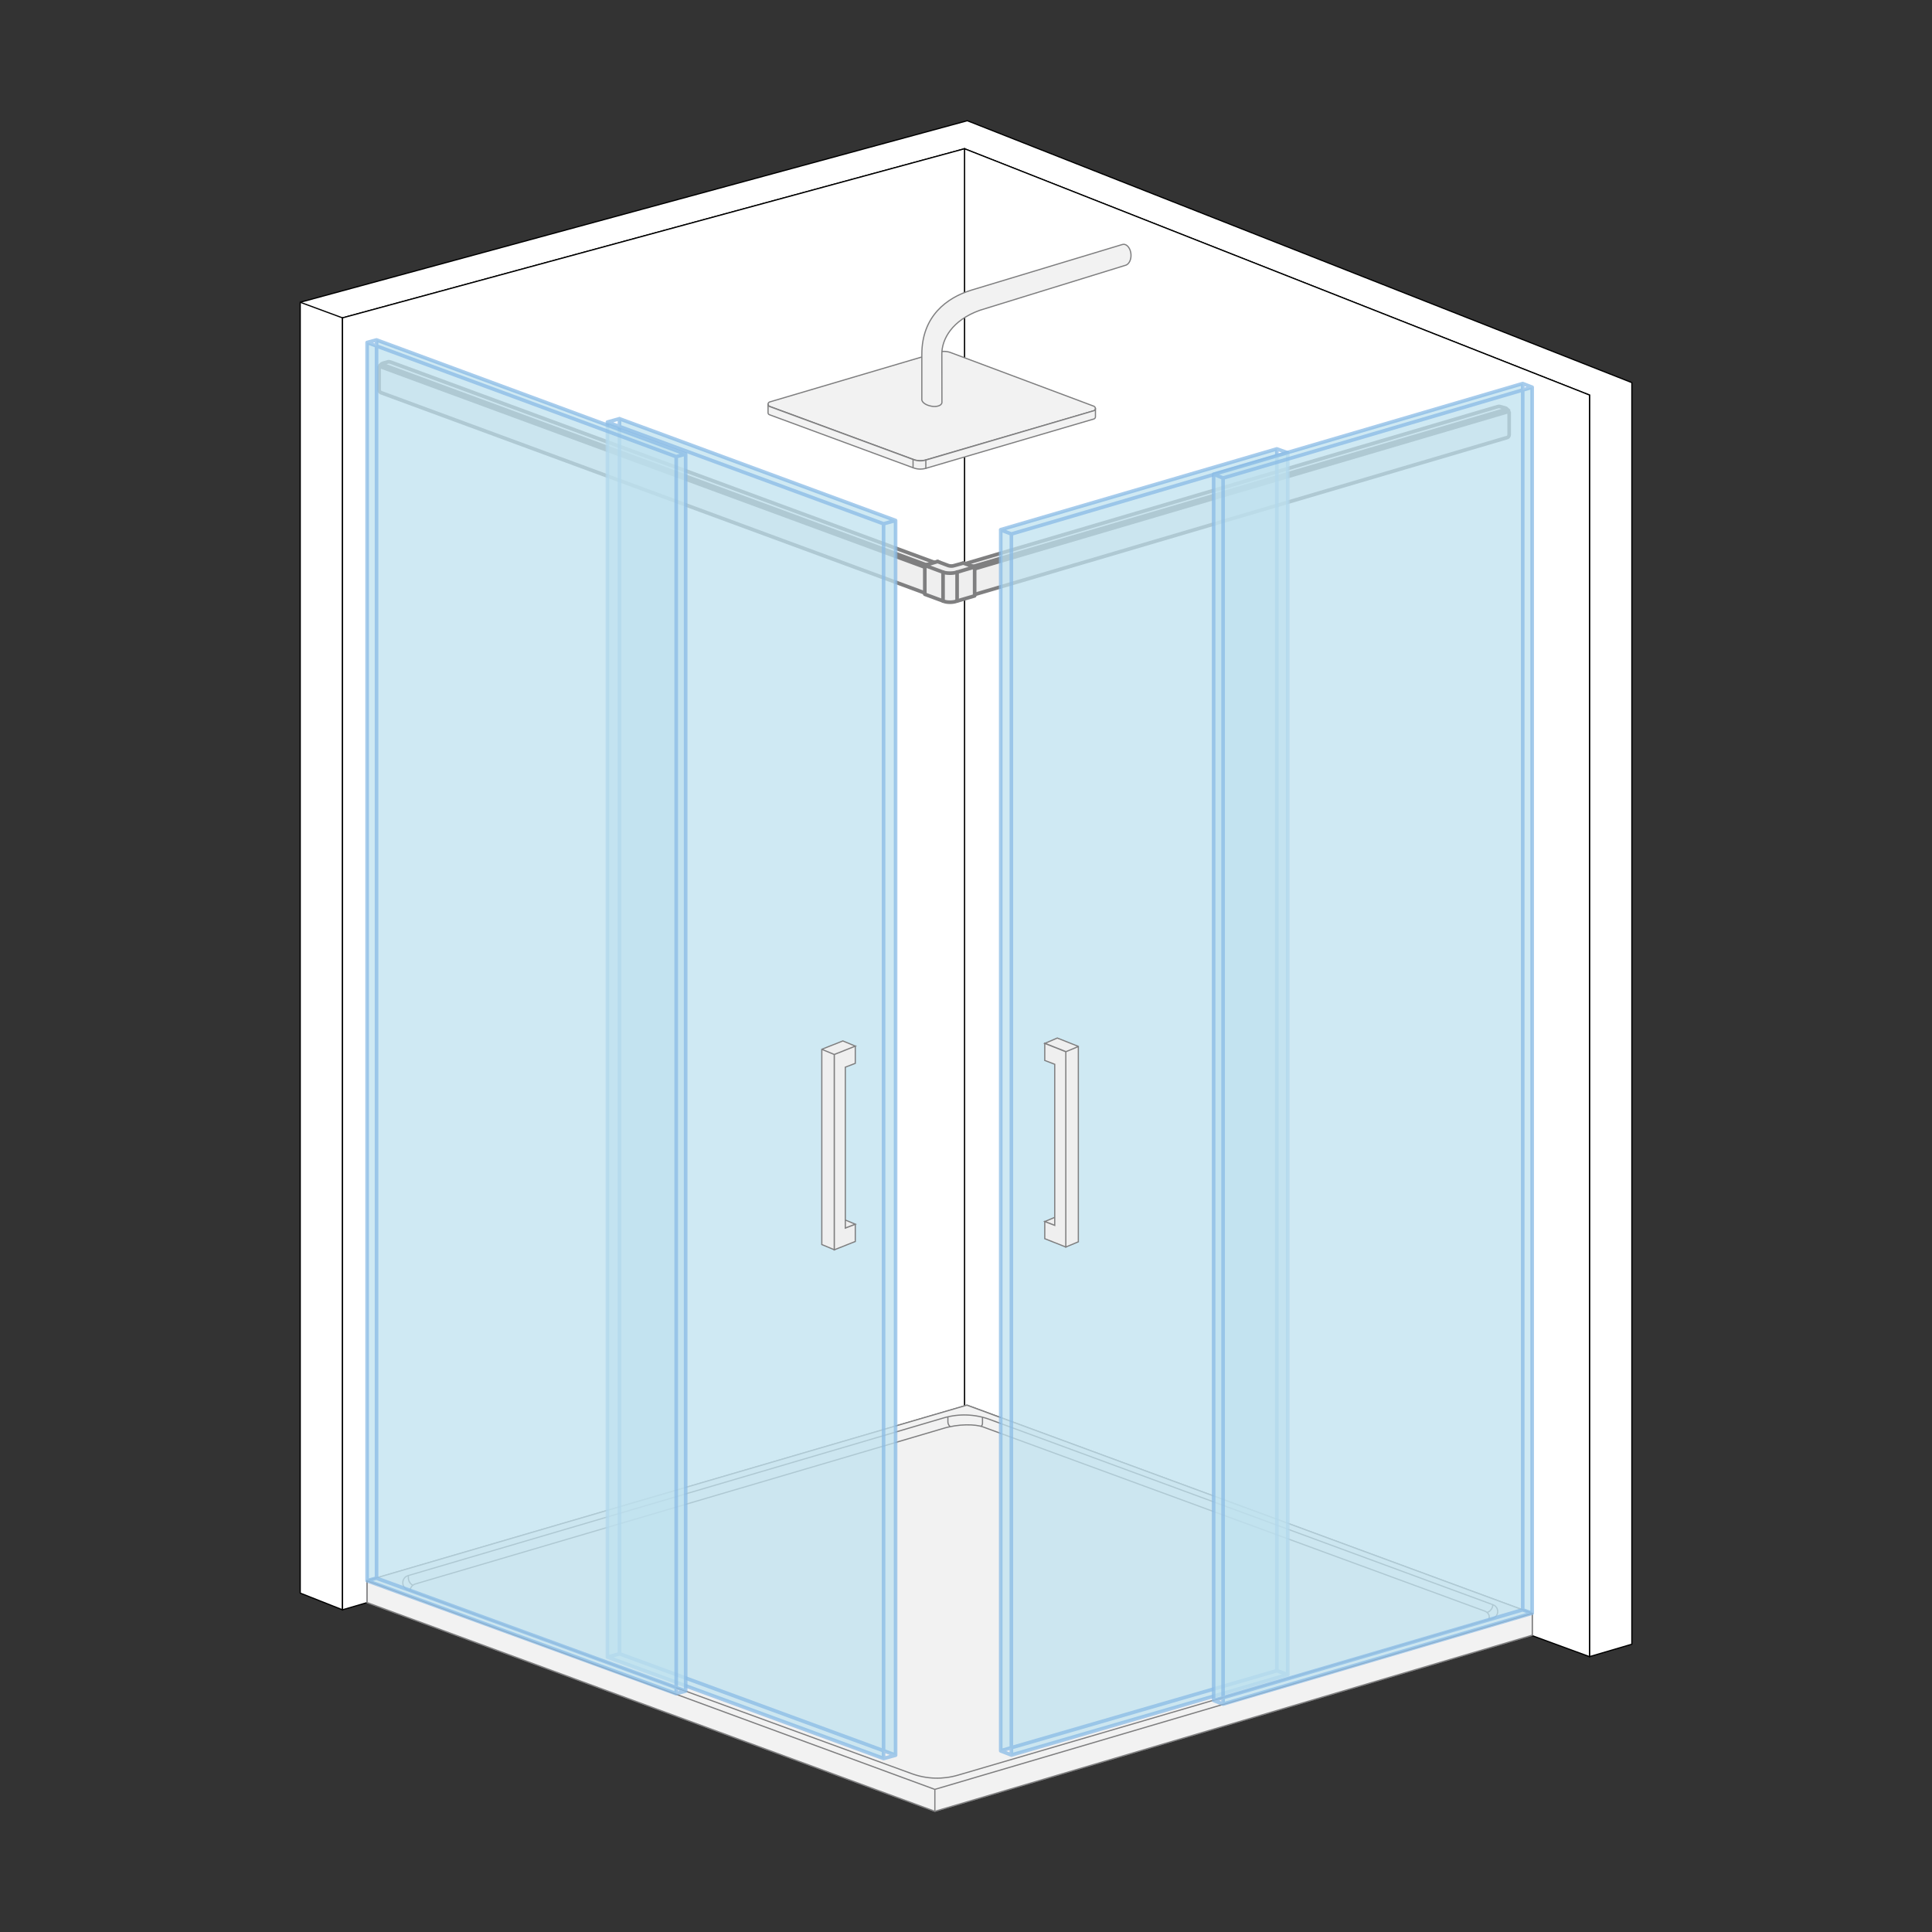 <?xml version="1.0" encoding="utf-8"?>
<!-- Generator: Adobe Illustrator 26.0.1, SVG Export Plug-In . SVG Version: 6.00 Build 0)  -->
<!DOCTYPE svg PUBLIC "-//W3C//DTD SVG 1.1//EN" "http://www.w3.org/Graphics/SVG/1.1/DTD/svg11.dtd">
<svg version="1.1" id="Warstwa_1" xmlns:x="http://ns.adobe.com/Extensibility/1.0/" xmlns:i="http://ns.adobe.com/AdobeIllustrator/10.0/" xmlns:graph="http://ns.adobe.com/Graphs/1.0/"
	 xmlns="http://www.w3.org/2000/svg" xmlns:xlink="http://www.w3.org/1999/xlink" x="0px" y="0px" viewBox="0 0 2267.7 2267.7"
	 style="enable-background:new 0 0 2267.7 2267.7;" xml:space="preserve">
<rect x="0" y="0" width="2267.7" height="2267.7" fill="#333333" stroke="none"/>
<style type="text/css">
	.st0{fill:#FFFFFF;stroke:#000000;stroke-width:1.417;stroke-miterlimit:10;}
	.st1{fill:none;stroke:#000000;stroke-width:1.417;stroke-miterlimit:10;}
	.st2{fill:#F2F2F2;stroke:#7F7F80;stroke-width:1.417;stroke-linejoin:round;stroke-miterlimit:10;}
	.st3{fill:#EFEFEF;stroke:#7F7F80;stroke-width:4.252;stroke-miterlimit:10;}
	.st4{fill:#EFEFEF;stroke:#7F7F80;stroke-width:4.252;stroke-linecap:round;stroke-linejoin:round;stroke-miterlimit:10;}
	.st5{fill:none;stroke:#7F7F80;stroke-width:4.252;stroke-linecap:round;stroke-linejoin:round;stroke-miterlimit:10;}
	
		.st6{opacity:0.75;fill:#BFE1EF;stroke:#89BAE5;stroke-width:4.252;stroke-linecap:round;stroke-linejoin:round;stroke-miterlimit:10;enable-background:new    ;}
	.st7{fill:#EFEFEF;stroke:#7F7F80;stroke-width:1.417;stroke-miterlimit:10;}
	.st8{fill:#F2F2F2;stroke:#7F7F80;stroke-width:1.417;stroke-linecap:round;stroke-linejoin:round;stroke-miterlimit:10;}
	.st9{fill:none;stroke:#7F7F80;stroke-width:1.417;stroke-linecap:round;stroke-linejoin:round;stroke-miterlimit:10;}
</style>
<polygon class="st0" points="1915.4,449.1 1915.4,1929.9 1865.7,1944.5 1865.7,463.7 1132.1,174.6 402,373.1 402,1889.5 
	352.4,1869.9 352.4,354.8 1135.4,141.7 "/>
<line class="st1" x1="352.4" y1="354.8" x2="402" y2="373.1"/>
<polygon class="st0" points="1865.7,463.7 1865.7,1944.5 1132.1,1675.9 1132.1,174.6 1161.9,186.3 "/>
<polygon class="st0" points="1132.1,174.6 1132.1,1675.9 402,1889.5 402,373.1 "/>
<g id="brodzik_00000062156854641680415820000007562821153787878291_">
	<polygon class="st2" points="1135.1,1649.3 430.9,1855.3 430.9,1881 1097.3,2126 1798.4,1919.3 1798.4,1893.6 	"/>
	<path class="st2" d="M1798.4,1893.6l-701.2,206.7l-666.4-245l704.1-206L1798.4,1893.6z M1752.2,1883.5l-590.2-217.3
		c-17.5-6.5-36.7-7.1-54.4-1.9l-628.6,185.1c-7.9,2.3-8.4,13.6-0.6,16.5l591.9,216c17.5,6.4,36.4,6.9,54.1,1.7l627.1-183.8
		C1759.7,1897.5,1760.2,1886.3,1752.2,1883.5z M1747,1901.2c2.7-4.3,0-8.7-4.9-10.4l-588.7-216.1c-8.4-2.9-27.7-3.9-47.5,2.3
		l-618.4,182.2c-3.9,1.2-5.9,4.5-6.1,7.8 M1097.3,2100.3v25.7l701.2-206.7v-25.7L1097.3,2100.3z M430.9,1855.3v25.7l666.4,245v-25.7
		L430.9,1855.3z M1112.6,1663v5.9c0,2.2,1,4.2,2.6,5.5l0,0 M1151.5,1674.1c1.7-1.3,1.7-2.5,1.7-4.6v-5.9 M479.3,1849.4v2.5
		c0,3.6,2,7.1,5.2,8.8l0,0 M1745.4,1892.7l0.7-0.3c3.6-1.4,6.1-5.1,6.1-9l0,0"/>
</g>
<path class="st3" d="M1108.7,666.8v24.8c0,2.7-2.2,5.6-4.9,6.4l-5.9,1.6c-1,0.3-2,0.3-2.7-0.1c-1.3-0.6-2.2-1.9-2.2-3.5v-24.8
	c0-0.9,0.1-1.6,0.6-2.5c0.4-1,1-1.9,1.9-2.5l0,0c0.7-0.7,1.6-1.2,2.6-1.4l5.9-1.4c1-0.3,1.9-0.3,2.7,0.1
	C1107.7,663.7,1108.7,665,1108.7,666.8z M1092.8,695.9v-24.8c0-0.9,0.1-1.6,0.6-2.5L445.6,430c-0.3,0.7-0.6,1.6-0.6,2.5v24.8
	c0,1.6,0.9,2.9,2,3.5L1095,699.5C1093.7,698.8,1092.8,697.5,1092.8,695.9z M447.5,427.4c-0.9,0.7-1.4,1.6-1.9,2.5l647.8,238.6
	c0.4-1,1-1.9,1.9-2.5L447.5,427.4z M1093.4,668.7L1093.4,668.7 M462.1,426.3c-0.7-0.3-5.2-2-6.2-1.7l-5.9,1.6
	c-1,0.3-1.9,0.7-2.6,1.4l647.8,238.8l0,0c0.7-0.7,1.6-1.2,2.6-1.4l5.9-1.4c1-0.3,1.9-0.3,2.7,0.1L462.1,426.3z"/>
<path class="st3" d="M1127.3,663.3c0.7-0.3,1.7-0.3,2.7-0.1l5.9,1.4c1,0.3,1.7,0.7,2.6,1.4l0,0c0.9,0.7,1.4,1.6,1.9,2.5
	c0.3,0.7,0.6,1.6,0.6,2.5v24.8c0,1.7-0.9,3-2.2,3.5c-0.9,0.3-1.7,0.4-2.7,0.1l-5.9-1.6c-2.7-0.7-4.9-3.6-4.9-6.4v-24.8
	C1125,665,1125.8,663.7,1127.3,663.3z M1138.6,699.4L1769,513.6l0.4-0.1c1.2-0.6,2-1.7,2-3.5v-24.8c0-0.9-0.1-1.6-0.6-2.5
	l-630.6,185.9c0.3,0.7,0.6,1.6,0.6,2.5v24.8C1140.9,697.5,1140,698.8,1138.6,699.4z M1138.4,666.2c0.9,0.7,1.4,1.6,1.9,2.5
	l630.6-185.8c-0.4-1-1-1.9-1.9-2.5L1138.4,666.2z M1140.1,668.7L1140.1,668.7 M1127.3,663.3c0.7-0.3,1.7-0.3,2.7-0.1l5.9,1.4
	c1,0.3,1.7,0.7,2.6,1.4l0,0l630.6-185.8c-0.7-0.7-1.6-1.2-2.6-1.4l-5.9-1.6c-1-0.3-2-0.1-2.7,0.1L1127.3,663.3z"/>
<g>
	<path class="st4" d="M1130.9,660.9l13.1,4.6v33.9l-21.1,6.2c-4,1.6-11.3,1.7-15.2,0.1l-22.2-8.2v-33.9l15.2-4.5l14.1,8.5
		L1130.9,660.9z"/>
	<path class="st4" d="M1085.4,663.6l21.8,8.1c4,1.4,11.7,1.4,15.7,0l20.9-6.2l-13.1-4.6l-10.8,3c-2.2,0.7-4.5,0.6-6.6,0l-12.8-4.8
		L1085.4,663.6z"/>
	<line class="st5" x1="1123.4" y1="671.4" x2="1123.4" y2="705.3"/>
	<line class="st5" x1="1106.9" y1="671.5" x2="1106.9" y2="705.5"/>
</g>
<path id="skrzydo_00000001648402848403911490000001106334773508586165_" class="st6" d="M1051.2,2060.2l-14.1,3.9 M713,495.4
	l324.1,119.4v1449.2l-324.1-119V495.4l14.1-3.9l324.1,119.4v1449.2l-324.1-119V491.4 M1051.2,610.9l-14.1,3.9 M727.1,1941.2
	l-14.1,3.9"/>
<path id="stałka_00000080172956891204707890000018141235754765017222_" class="st6" d="M430.9,402l11.1-3 M804.8,1984.9l-11.1,3
	 M442,399v1453.4l362.8,132.5V533L442,399z M430.9,402v1453.4L793.7,1988V536L430.9,402z M804.8,533l-11.1,3 M442,1852.3l-11.1,3"/>
<path id="skrzydo_00000088125531981293025420000003540018792029040278_" class="st6" d="M1187.2,2060l-12.6-4.9 M1498.7,526.9V1961
	l-324.1,94V621.7L1498.7,526.9l12.8,4.6v1434.1l-324.4,94.4V626.8l324.2-95.3 M1187.2,626.8l-12.7-4.9 M1511.6,1965.6l-12.8-4.6"/>
<path class="st7" d="M1226.3,1224.7l24.7,9.8v229.2l14.7-6.1v-229.4l-24.7-9.8L1226.3,1224.7z M1238,1438.2l-11.7-4.5v20.2l24.7,9.8
	v-229.4l-24.7-9.8v20.2l11.7,4.5V1438.2z M1226.3,1433.8l11.7,4.5v-9.4L1226.3,1433.8z M1265.9,1228.3l-14.7,6.1"/>
<path id="stałka_00000138556193271389321570000015091026522501871522_" class="st6" d="M1787.3,450.2l11.1,4.3 M1435.6,2000.2
	l-11.1-4.3 M1424.5,556.6v1439.3l362.8-106.4V450.2L1424.5,556.6z M1435.6,561.1v1439.1l362.8-106.7v-1439L1435.6,561.1z
	 M1435.6,561.1l-11.1-4.5 M1798.4,1893.6l-11.1-4"/>
<g id="armatura_00000036225597474326051920000008626791690835203201_">
	<path class="st8" d="M1285.8,479.5L1285.8,479.5c0,1.2-0.7,2.2-1.9,2.6l-197.2,57.7c-4.9,1.4-10.2,1.2-15-0.7l-168.5-62.2
		c-1.2-0.4-1.7-1.4-1.7-2.5c0-1.2,0.7-2.2,1.9-2.6l197.9-58.5c4.9-1.3,10.2-1.2,15,0.7l167.7,62.8
		C1285.2,477.5,1285.8,478.5,1285.8,479.5z"/>
	<path class="st8" d="M1285.8,479.5v9.7c0,1.2-0.7,2.2-1.9,2.6l-197.2,57.9c-4.9,1.4-10.2,1.2-15-0.7l-168.5-62.2
		c-1.2-0.4-1.7-1.4-1.7-2.5v-9.7c0,1,0.6,2,1.7,2.5l168.5,62.2c4.8,1.9,10.1,2.2,15,0.7l197.2-57.9
		C1285.2,481.7,1285.8,480.7,1285.8,479.5z"/>
	<path class="st8" d="M1327.5,301.1c-0.4,5.2-2.9,9.1-6.1,10.2l-0.3,0.1h-0.1l-170.9,52.8c-32.9,11.8-44.6,34.2-44.6,51.1l0.1,57
		l0,0c0,0.4-0.1,0.9-0.3,1.3c-1.4,3.2-7.8,4.5-14.1,2.7c-5.2-1.3-8.8-4.2-9.2-6.9v-53.4c0-45,29.4-66.7,58.3-75.5l176.7-53.4
		l1.3-0.3c0.6-0.1,1.2,0,1.9,0.1C1324.6,288,1328,294.2,1327.5,301.1z"/>
	<line class="st9" x1="1071.7" y1="548.8" x2="1071.7" y2="539.2"/>
	<line class="st9" x1="1086.7" y1="549.6" x2="1086.7" y2="539.9"/>
</g>
<path class="st7" d="M989.3,1221.8l-24.7,9.8v229.2l14.7,6.1v-229.2l24.7-9.8L989.3,1221.8z M992.2,1252.6l11.7-4.5v-20.2l-24.7,9.8
	V1467l24.7-9.8v-20.2l-11.7,4.5V1252.6z M992.2,1432v9.4l11.7-4.5L992.2,1432z M979.2,1237.7l-14.7-6.1"/>
</svg>
